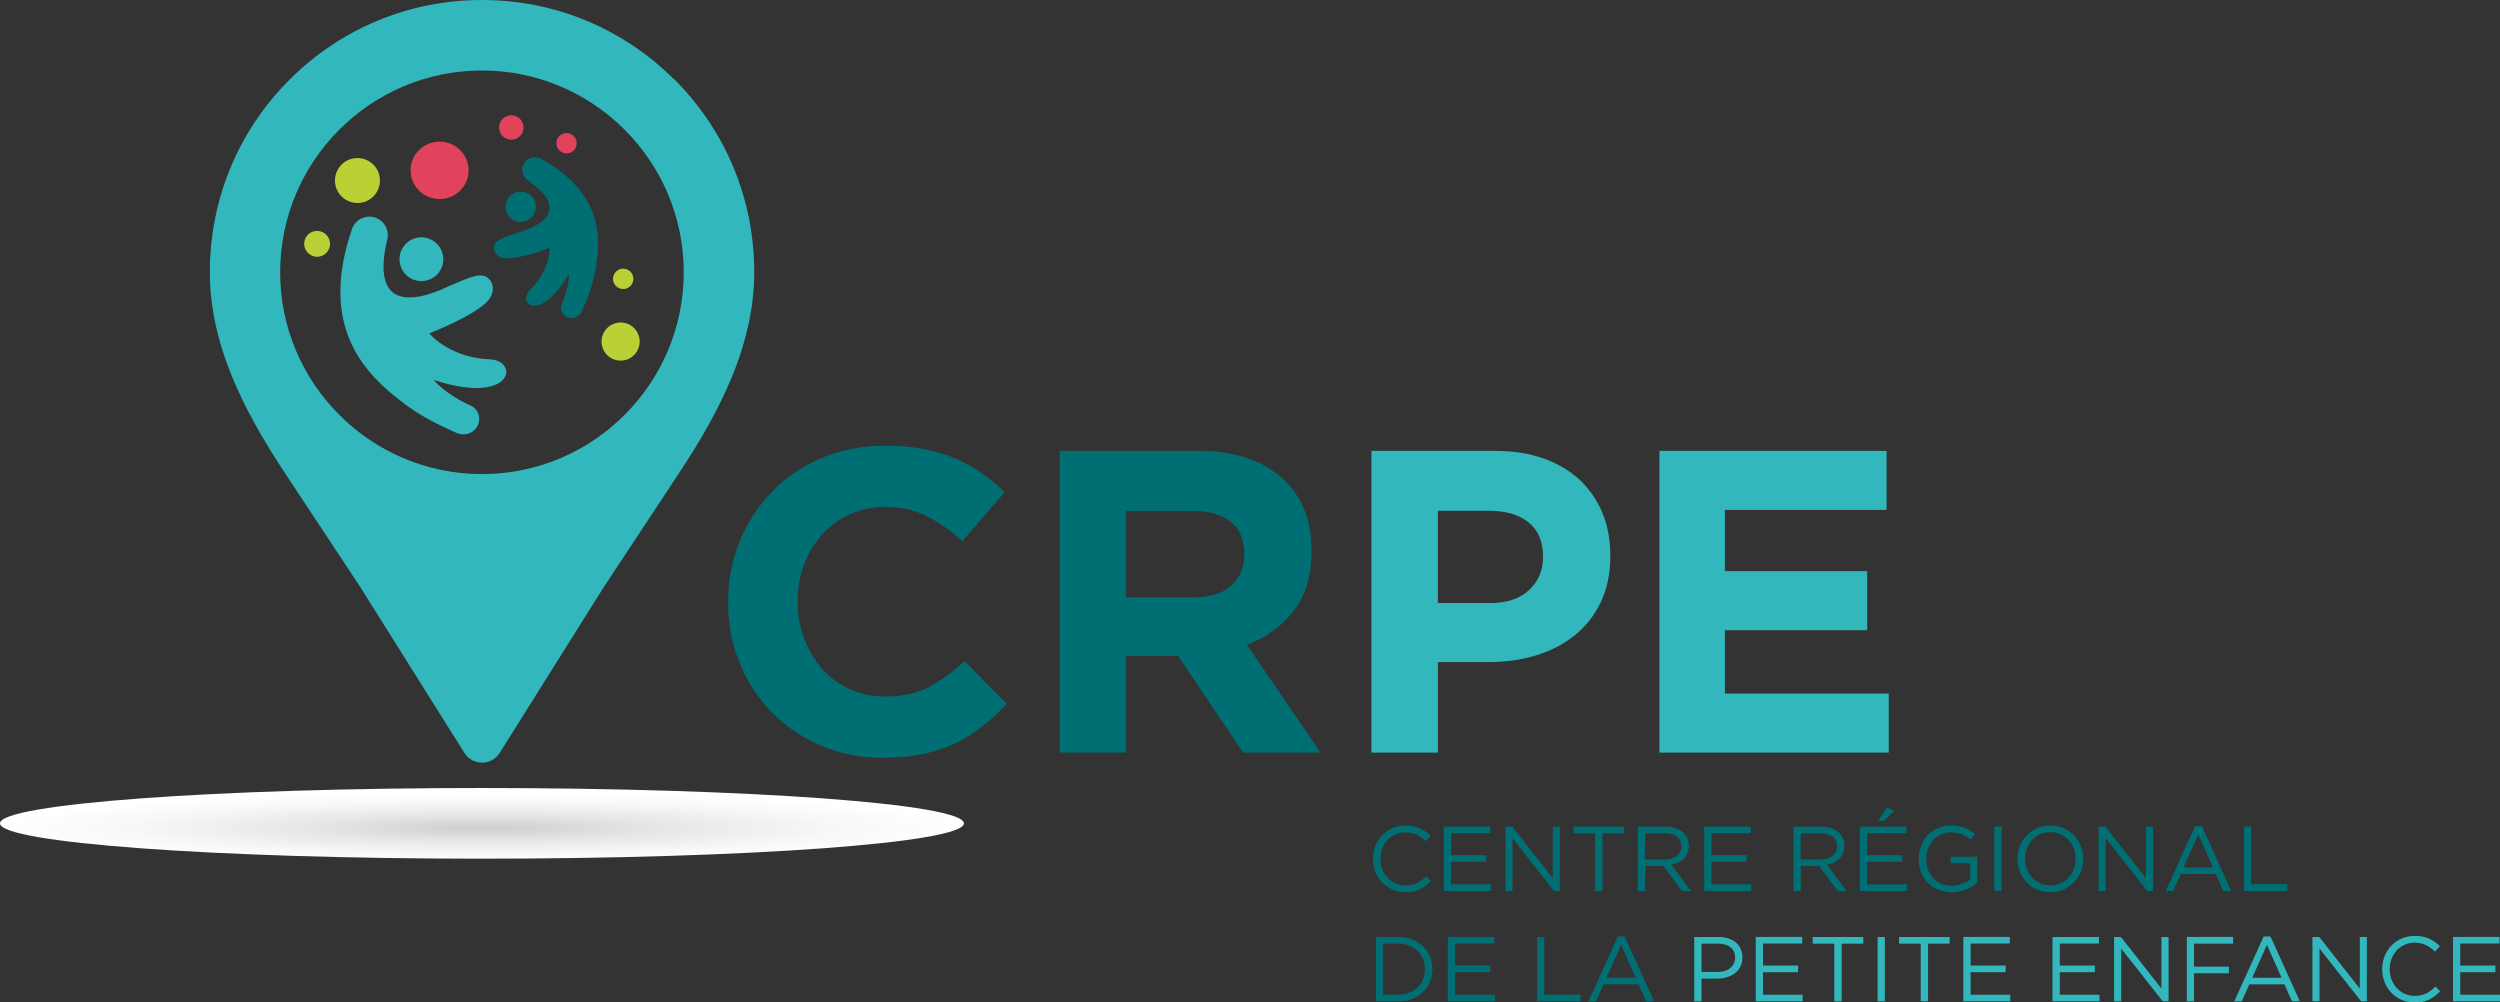 <svg xmlns="http://www.w3.org/2000/svg" data-name="Calque 1" viewBox="0 0 288.67 115.75"><rect x="0" y="0" width="288.67" height="115.75" fill="#333333" stroke="none"/><defs><radialGradient id="b" cx="-42.52" cy="552.76" r="1" data-name="Dégradé sans nom 53" fx="-42.52" fy="552.76" gradientTransform="matrix(55.65 0 0 -4.08 2421.92 2350.86)" gradientUnits="userSpaceOnUse"><stop offset="0" stop-color="#cecece"/><stop offset=".38" stop-color="#e7e7e7"/><stop offset=".74" stop-color="#f8f8f8"/><stop offset="1" stop-color="#fff"/></radialGradient><clipPath id="a"><path fill="none" d="M0 95.07c0 2.25 24.92 4.08 55.65 4.08s55.65-1.83 55.65-4.08-24.92-4.08-55.65-4.08S0 92.82 0 95.07"/></clipPath></defs><path fill="#006f74" d="M162.27 103.01c-2.15 0-3.73-1.69-3.73-3.83s1.57-3.85 3.76-3.85c1.35 0 2.16.48 2.9 1.18l-.57.62c-.63-.59-1.33-1.02-2.34-1.02-1.65 0-2.88 1.33-2.88 3.06s1.24 3.08 2.88 3.08c1.02 0 1.69-.39 2.4-1.07l.55.54c-.78.79-1.62 1.31-2.97 1.31M172.08 96.21h-4.53v2.54h4.06v.76h-4.06v2.6h4.59v.77h-5.43v-7.44h5.37v.77zM179.3 95.44h.81v7.44h-.67l-4.8-6.1v6.1h-.81v-7.44h.78l4.69 5.96v-5.96zM185.03 102.88h-.85v-6.66h-2.49v-.78h5.84v.78h-2.5v6.66zM194.22 102.88l-2.15-2.89h-2.12v2.89h-.84v-7.43h3.2c1.64 0 2.69.88 2.69 2.22 0 1.24-.85 1.96-2.02 2.18l2.28 3.04h-1.03Zm-1.99-6.66h-2.29v3.02h2.28c1.12 0 1.91-.57 1.91-1.54s-.7-1.48-1.9-1.48M202.15 96.21h-4.53v2.54h4.05v.76h-4.05v2.6h4.59v.77h-5.43v-7.44h5.37v.77zM212.2 102.88l-2.15-2.89h-2.12v2.89h-.84v-7.43h3.2c1.64 0 2.69.88 2.69 2.22 0 1.24-.85 1.96-2.02 2.18l2.28 3.04h-1.03Zm-1.99-6.66h-2.29v3.02h2.28c1.12 0 1.91-.57 1.91-1.54s-.7-1.48-1.9-1.48M220.13 96.21h-4.54v2.54h4.06v.77h-4.06v2.6h4.59v.76h-5.43v-7.43h5.37v.77Zm-3.27-1.43 1.01-1.54.85.39-1.2 1.15h-.66ZM225.33 103.01c-2.34 0-3.78-1.7-3.78-3.83s1.5-3.85 3.73-3.85c1.25 0 2.03.36 2.77.99l-.54.64c-.57-.5-1.21-.85-2.26-.85-1.65 0-2.83 1.39-2.83 3.06 0 1.78 1.14 3.1 2.94 3.1.85 0 1.63-.33 2.14-.74v-1.85h-2.26v-.75h3.07v2.96a4.48 4.48 0 0 1-2.98 1.14M230.28 95.44h.84v7.43h-.84zM236.74 103.01c-2.26 0-3.78-1.77-3.78-3.83s1.54-3.85 3.8-3.85 3.78 1.77 3.78 3.83-1.54 3.86-3.8 3.86m0-6.93c-1.7 0-2.91 1.36-2.91 3.06s1.23 3.08 2.93 3.08 2.91-1.36 2.91-3.06-1.23-3.08-2.93-3.08M247.79 95.44h.82v7.44h-.67l-4.8-6.1v6.1h-.82v-7.44h.78l4.69 5.96v-5.96zM257.63 102.88h-.9l-.87-1.96h-4.05l-.88 1.96h-.86l3.39-7.49h.79l3.39 7.49Zm-3.79-6.51-1.7 3.79h3.39l-1.69-3.79ZM259.1 95.44h.84v6.66h4.18v.78h-5.02v-7.44zM161.45 115.62h-2.58v-7.43h2.58c2.34 0 3.95 1.6 3.95 3.71s-1.61 3.73-3.95 3.73m0-6.67h-1.74v5.88h1.74c1.88 0 3.08-1.27 3.08-2.93s-1.2-2.95-3.08-2.95M172.55 108.95h-4.53v2.54h4.05v.77h-4.05v2.6h4.59v.76h-5.43v-7.43h5.37v.76zM177.48 108.19h.84v6.66h4.18v.77h-5.02v-7.43zM190.98 115.62h-.9l-.87-1.96h-4.05l-.88 1.96h-.86l3.39-7.49h.79l3.39 7.49Zm-3.79-6.51-1.7 3.79h3.39l-1.69-3.79Z"/><path fill="#31b7bc" d="M198.28 113h-1.81v2.62h-.84v-7.43h2.78c1.68 0 2.78.89 2.78 2.37 0 1.61-1.34 2.44-2.92 2.44m.08-4.04h-1.88v3.27h1.84c1.23 0 2.04-.66 2.04-1.65 0-1.07-.8-1.62-2-1.62M208.1 108.95h-4.53v2.54h4.05v.77h-4.05v2.6h4.58v.76h-5.42v-7.43h5.37v.76zM212.65 115.62h-.85v-6.66h-2.49v-.77h5.84v.77h-2.5v6.66zM216.8 108.19h.84v7.43h-.84zM222.63 115.62h-.85v-6.66h-2.5v-.77h5.84v.77h-2.49v6.66zM232.07 108.95h-4.53v2.54h4.05v.77h-4.05v2.6h4.58v.76h-5.42v-7.43h5.37v.76zM242.37 108.95h-4.53v2.54h4.05v.77h-4.05v2.6h4.59v.76H237v-7.43h5.37v.76zM249.58 108.19h.82v7.43h-.67l-4.8-6.09v6.09h-.82v-7.43h.79l4.68 5.96v-5.96zM257.85 108.96h-4.51v2.66h4.03v.76h-4.03v3.24h-.83v-7.43h5.34v.77zM265.55 115.62h-.9l-.87-1.96h-4.05l-.88 1.96h-.86l3.39-7.49h.79l3.39 7.49Zm-3.79-6.51-1.7 3.79h3.39l-1.69-3.79ZM272.48 108.19h.82v7.43h-.67l-4.8-6.09v6.09h-.82v-7.43h.79l4.68 5.96v-5.96zM278.8 115.75c-2.15 0-3.73-1.69-3.73-3.83s1.57-3.85 3.76-3.85c1.35 0 2.16.48 2.9 1.18l-.57.62c-.63-.59-1.33-1.02-2.34-1.02-1.65 0-2.88 1.33-2.88 3.06s1.24 3.08 2.88 3.08c1.02 0 1.69-.39 2.4-1.07l.55.54c-.78.79-1.62 1.31-2.97 1.31M288.61 108.95h-4.53v2.54h4.06v.77h-4.06v2.6h4.59v.76h-5.43v-7.43h5.37v.76zM47.28 47.05c-4.58-3.35-10.71-8.65-6.64-20.59a2.127 2.127 0 0 1 2.6-1.36c1.09.32 1.74 1.43 1.48 2.54-1.9 8.02 2.88 7.29 6.57 5.65 3.12-1.39 4.23-1.82 5.01-1.22.85.66.83 1.99-.22 2.93-1.97 1.76-6.51 3.49-6.51 3.49s2.26 2.79 6.97 3c3.48.15 2.73 5.4-6.45 2.38 0 0 1.23 1.59 4.25 2.96a1.707 1.707 0 0 1 .62 2.62c-.53.67-1.44.89-2.21.55-1.46-.64-3.83-1.76-5.45-2.95"/><path fill="#31b7bc" d="M48.98 32.44c-1.38.18-2.65-.81-2.83-2.19-.18-1.38.81-2.65 2.19-2.83 1.38-.18 2.65.81 2.83 2.19.18 1.38-.81 2.65-2.19 2.83"/><path fill="#006f74" d="M68.58 31.97c.8-3.83 1.5-9.38-6.09-13.63a1.47 1.47 0 0 0-1.96.5c-.41.66-.24 1.54.41 1.98 4.68 3.23 1.89 5.07-.76 5.93-2.24.73-3.01 1.02-3.13 1.68-.13.73.49 1.4 1.47 1.4 1.82 0 4.95-1.21 4.95-1.21s.12 2.48-2.19 4.75c-1.72 1.69 1.09 4.03 4.41-1.76 0 0 .1 1.38-.81 3.48-.15.33-.13.71.05 1.03.17.32.49.54.84.6.58.09 1.14-.21 1.39-.74.46-1 1.15-2.67 1.44-4.03"/><path fill="#006f74" d="M61.12 25.31a1.747 1.747 0 1 0-2.43-.44c.55.79 1.64.99 2.43.44"/><path fill="#e1435c" d="M54.11 19.67c0 1.83-1.5 3.31-3.35 3.31s-3.35-1.48-3.35-3.31 1.5-3.31 3.35-3.31 3.35 1.48 3.35 3.31M60.45 14.72c0 .78-.63 1.41-1.41 1.41s-1.41-.63-1.41-1.41.63-1.41 1.41-1.41 1.41.63 1.41 1.41"/><path fill="#bbd034" d="M43.11 19.01c1.01 1.01 1.01 2.66 0 3.67s-2.65 1.01-3.67 0-1.01-2.66 0-3.67 2.65-1.01 3.67 0M73.86 39.44a2.2 2.2 0 1 1-2.2-2.2c1.22 0 2.2.98 2.2 2.2M35.77 26.93c.68-.47 1.6-.3 2.07.38.47.68.3 1.6-.38 2.07-.68.47-1.6.3-2.07-.38-.47-.68-.3-1.6.38-2.07M73.13 32.2c0 .65-.52 1.17-1.17 1.17s-1.17-.52-1.17-1.17.52-1.17 1.17-1.17 1.17.52 1.17 1.17"/><path fill="#e1435c" d="M66.59 16.54c0 .65-.52 1.17-1.17 1.17s-1.17-.52-1.17-1.17.52-1.17 1.17-1.17 1.17.52 1.17 1.17"/><path fill="#31b7bc" d="M77.87 9.2C71.94 3.27 64.04 0 55.65 0S39.37 3.27 33.43 9.2c-5.93 5.93-9.2 13.83-9.2 22.22 0 3.95.86 7.94 2.62 12.21 1.38 3.33 3.29 6.82 6.03 10.96l8.76 13.26 11.98 19.08c.44.7 1.2 1.13 2.04 1.13s1.6-.42 2.04-1.13l11.98-19.08 8.76-13.27c2.74-4.14 4.65-7.63 6.03-10.96 1.76-4.27 2.62-8.27 2.62-12.21 0-8.39-3.27-16.29-9.2-22.22M55.65 54.74c-12.85 0-23.3-10.45-23.3-23.3s10.45-23.3 23.3-23.3 23.3 10.45 23.3 23.3-10.45 23.3-23.3 23.3"/><g clip-path="url(#a)"><path fill="url(#b)" d="M0 90.99h111.3v8.16H0z"/></g><path fill="#006f74" d="M101.96 87.5c-2.56 0-4.93-.46-7.12-1.39-2.19-.93-4.08-2.2-5.68-3.81-1.59-1.61-2.84-3.51-3.73-5.7-.9-2.19-1.35-4.53-1.35-7.02v-.1c0-2.49.45-4.82 1.35-6.99a17.91 17.91 0 0 1 3.73-5.72c1.59-1.64 3.5-2.94 5.73-3.88 2.22-.95 4.68-1.42 7.37-1.42 1.62 0 3.11.13 4.45.4 1.35.27 2.56.63 3.66 1.1 1.1.46 2.11 1.03 3.04 1.69s1.79 1.39 2.59 2.19l-4.88 5.62c-1.36-1.23-2.75-2.19-4.16-2.89-1.41-.7-2.99-1.05-4.75-1.05-1.46 0-2.81.28-4.06.85a9.743 9.743 0 0 0-3.21 2.34c-.9 1-1.59 2.15-2.09 3.46s-.75 2.71-.75 4.21v.1c0 1.49.25 2.9.75 4.23.5 1.33 1.19 2.49 2.06 3.48a9.65 9.65 0 0 0 3.19 2.36c1.24.58 2.61.87 4.11.87 1.99 0 3.68-.37 5.05-1.1 1.38-.73 2.75-1.73 4.11-2.99l4.88 4.93c-.9.96-1.82 1.83-2.79 2.59-.96.76-2.02 1.42-3.16 1.97-1.15.55-2.4.96-3.76 1.24-1.36.28-2.89.42-4.58.42M122.37 52.06h15.93c4.41 0 7.8 1.18 10.15 3.53 1.99 1.99 2.99 4.65 2.99 7.96v.1c0 2.82-.69 5.12-2.07 6.89-1.38 1.78-3.18 3.08-5.4 3.91l8.51 12.44h-8.96l-7.47-11.15h-6.02v11.15h-7.67V52.05Zm15.43 16.92c1.89 0 3.34-.45 4.35-1.34 1.01-.9 1.52-2.09 1.52-3.58v-.1c0-1.66-.53-2.9-1.59-3.73-1.06-.83-2.54-1.24-4.43-1.24h-7.62V69h7.76Z"/><path fill="#31b7bc" d="M158.36 52.06h14.24c2.09 0 3.96.29 5.6.87 1.64.58 3.04 1.4 4.18 2.46 1.14 1.06 2.02 2.33 2.64 3.81.61 1.48.92 3.11.92 4.9v.1c0 2.02-.37 3.8-1.1 5.33-.73 1.53-1.73 2.8-3.01 3.83-1.28 1.03-2.77 1.8-4.48 2.32-1.71.52-3.54.77-5.5.77h-5.82V86.9h-7.67V52.06Zm13.74 17.57c1.93 0 3.42-.51 4.48-1.52 1.06-1.01 1.59-2.26 1.59-3.76v-.1c0-1.73-.56-3.04-1.67-3.93-1.11-.9-2.63-1.34-4.55-1.34h-5.92v10.65h6.07ZM191.61 52.06h26.23v6.82h-18.67v7.07h16.43v6.82h-16.43v7.31h18.92v6.82h-26.48V52.06z"/></svg>